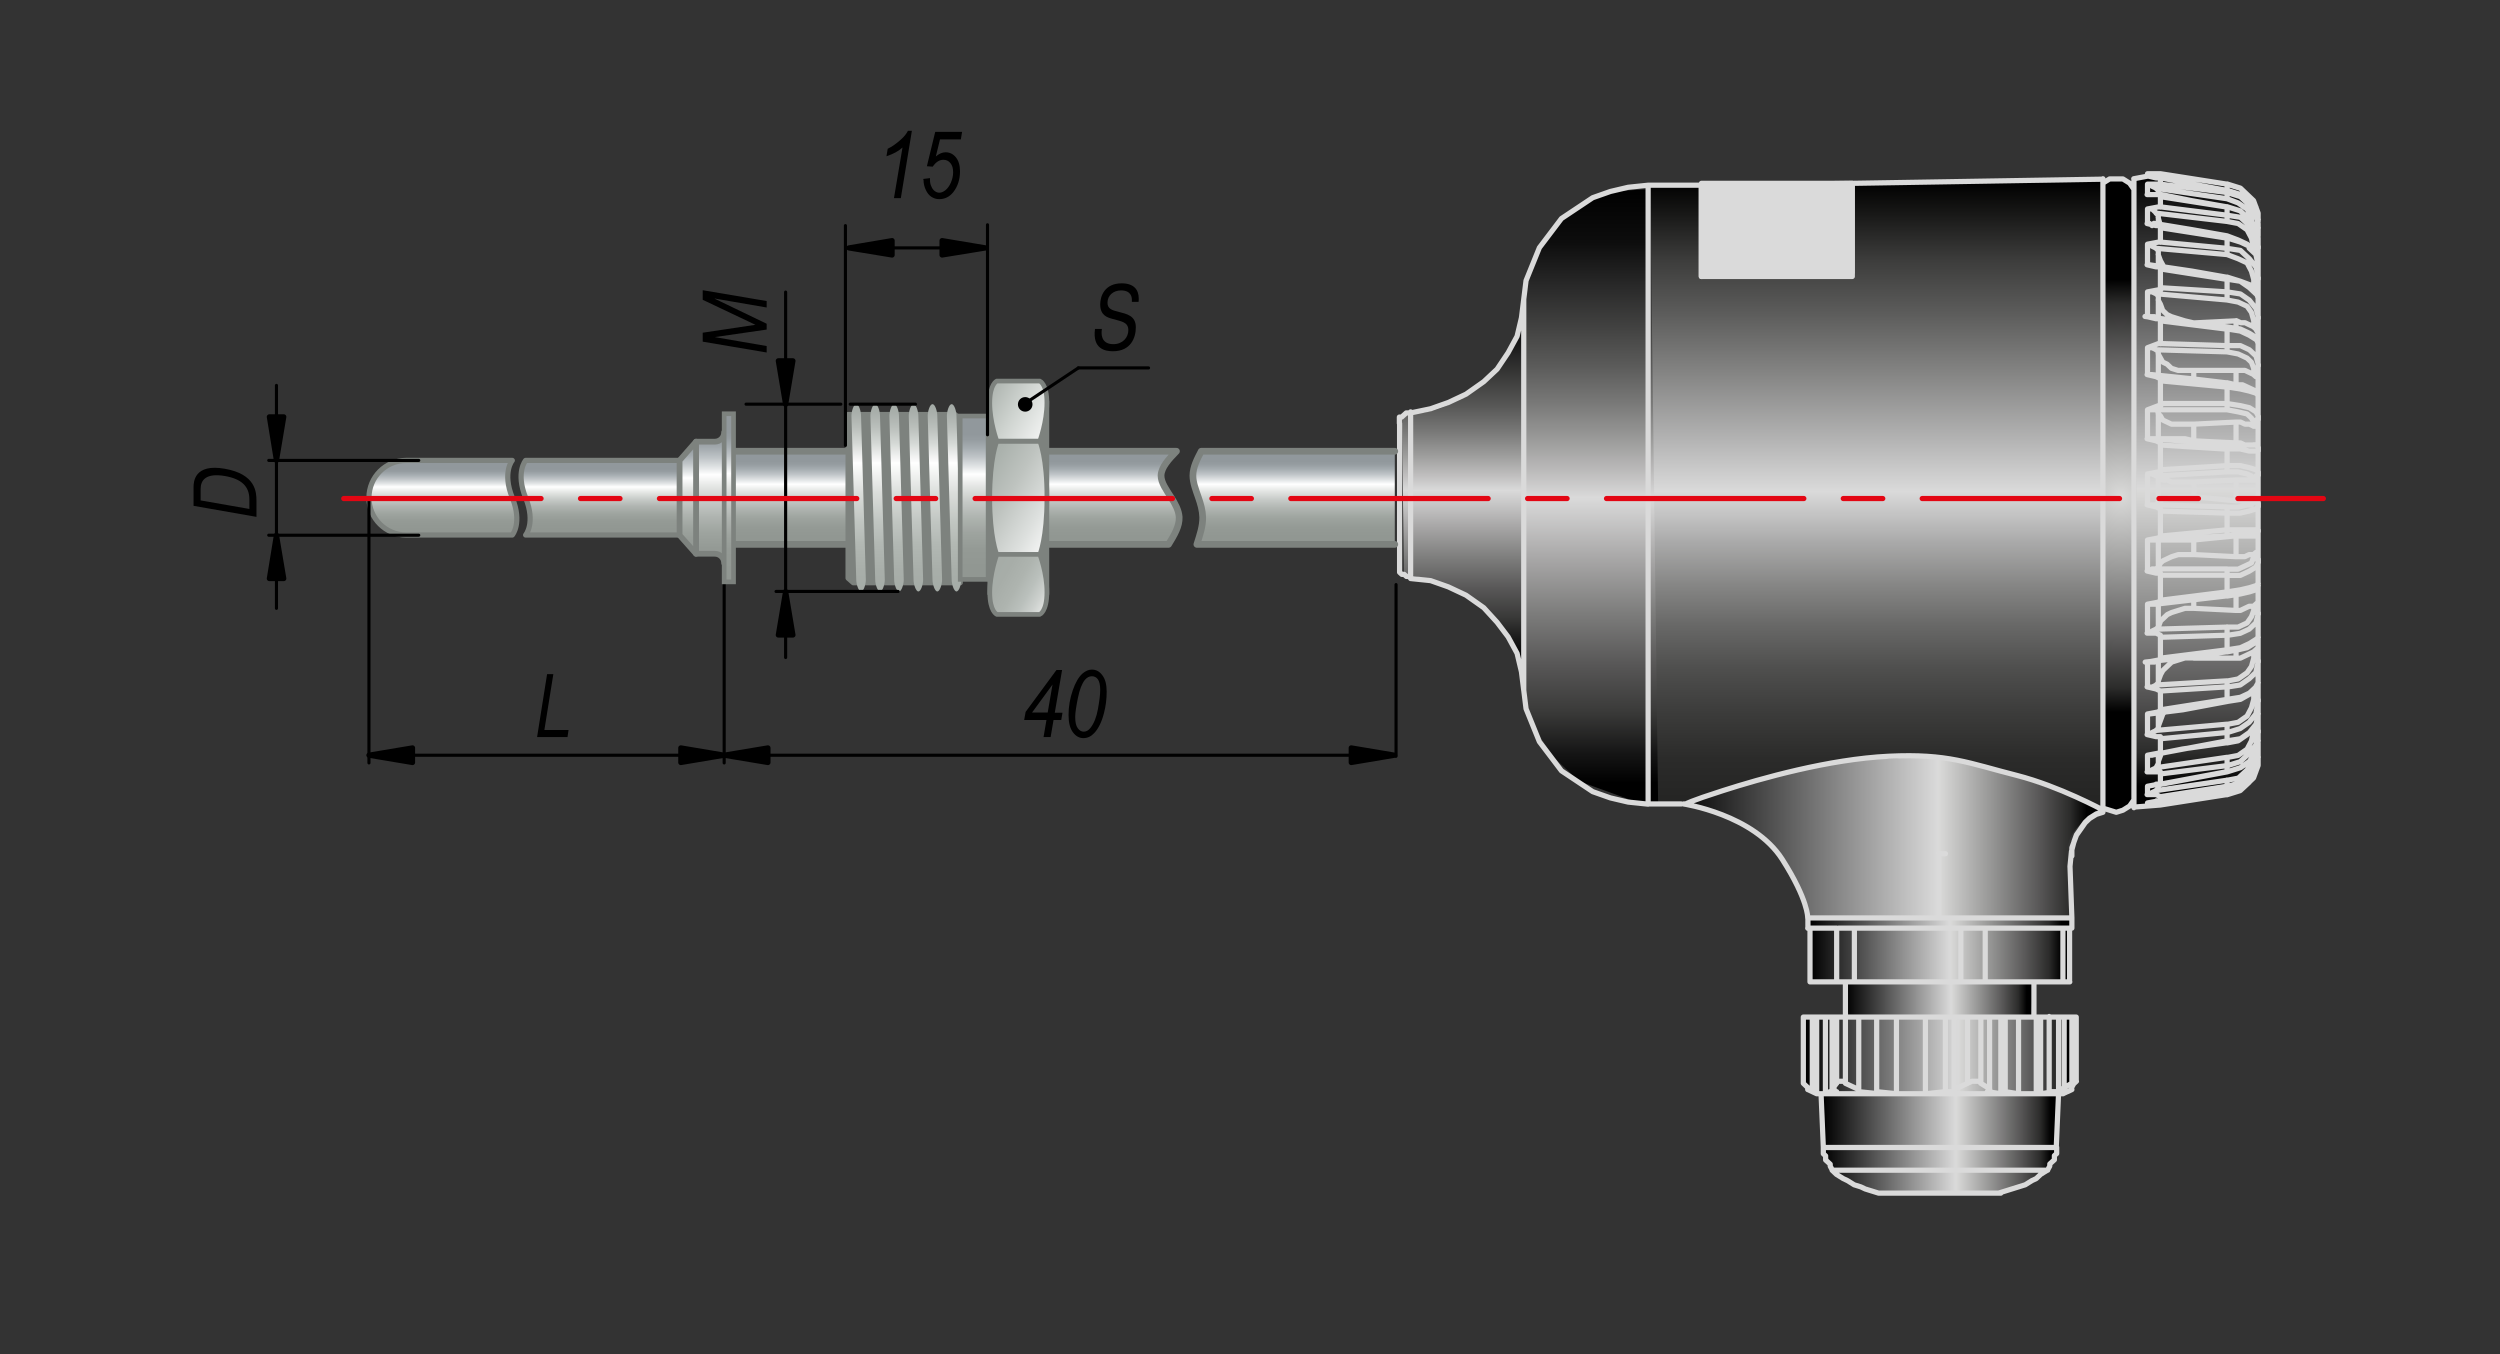 <?xml version="1.0" encoding="UTF-8"?> <svg xmlns="http://www.w3.org/2000/svg" xmlns:xlink="http://www.w3.org/1999/xlink" version="1.1" id="Слой_1" x="0px" y="0px" width="1200px" height="650px" viewBox="0 0 1200 650" xml:space="preserve"><rect x="0" y="0" width="1200" height="650" fill="#333333" stroke="none"/> <g> <g id="Layer_1"> <g> <path d="M429.1,95.1l4.1-24.3c-1.8,1.7-4.4,3.1-7.7,4.2l0.6-3.6c2.1-1,4.2-2.5,6.3-4.4c1.6-1.4,2.7-2.8,3.4-4.2h1.9l-5.3,32.3 H429.1z"></path> <path d="M443.1,85.9l3.3-0.4v1c0,1.1,0.2,2.1,0.7,3.1c0.4,1,1,1.7,1.7,2.2s1.4,0.7,2.1,0.7c0.9,0,1.9-0.4,2.9-1.2s1.9-2,2.6-3.6 s1.1-3.3,1.1-5c0-1.9-0.4-3.3-1.3-4.4s-2-1.6-3.4-1.6c-1.9,0-3.6,1.1-5.1,3.3l-2.8-0.2l4-16.5h12.9l-0.6,3.6h-10l-2,8.2 c1.5-1.3,3.1-2,4.7-2c1.9,0,3.6,0.8,4.9,2.4s2,3.8,2,6.7c0,4-1.1,7.3-3.2,10c-1.8,2.3-4.1,3.4-6.8,3.4c-1.4,0-2.6-0.4-3.7-1.1 s-2-1.8-2.7-3.3s-1.1-3-1.1-4.8L443.1,85.9z"></path> </g> <g> <g> <linearGradient id="SVGID_1_" gradientUnits="userSpaceOnUse" x1="3303.156" y1="-808.794" x2="3303.156" y2="-695.894" gradientTransform="matrix(4.489700e-11 1 1 -4.489700e-11 1684.044 -2754.323)"> <stop offset="0" style="stop-color:#000000"></stop> <stop offset="0.563" style="stop-color:#DADADA"></stop> <stop offset="0.568" style="stop-color:#D8D8D7"></stop> <stop offset="0.714" style="stop-color:#939392"></stop> <stop offset="0.834" style="stop-color:#5A5959"></stop> <stop offset="0.921" style="stop-color:#2C2C2B"></stop> <stop offset="0.966" style="stop-color:#000000"></stop> </linearGradient> <polygon fill="url(#SVGID_1_)" points="988.1,525 987,550.8 983.8,561.7 963.6,571.7 902.9,572.7 882.6,563.7 876.2,553.8 875.2,525 "></polygon> <linearGradient id="SVGID_00000060731814432718308450000015196363284907525014_" gradientUnits="userSpaceOnUse" x1="3260.906" y1="-817.294" x2="3260.906" y2="-687.394" gradientTransform="matrix(4.489700e-11 1 1 -4.489700e-11 1684.044 -2754.323)"> <stop offset="0" style="stop-color:#000000"></stop> <stop offset="0.563" style="stop-color:#DADADA"></stop> <stop offset="0.568" style="stop-color:#D8D8D7"></stop> <stop offset="0.714" style="stop-color:#939392"></stop> <stop offset="0.834" style="stop-color:#5A5959"></stop> <stop offset="0.921" style="stop-color:#2C2C2B"></stop> <stop offset="0.966" style="stop-color:#000000"></stop> </linearGradient> <polygon fill="url(#SVGID_00000060731814432718308450000015196363284907525014_)" points="996.6,488.2 995.6,521.1 985.8,525 875.2,525 866.8,520 866.8,488.2 "></polygon> <linearGradient id="SVGID_00000118373174013795937800000013911174532150859944_" gradientUnits="userSpaceOnUse" x1="3234.206" y1="-798.194" x2="3234.206" y2="-708.194" gradientTransform="matrix(4.489700e-11 1 1 -4.489700e-11 1684.044 -2754.323)"> <stop offset="0" style="stop-color:#000000"></stop> <stop offset="0.563" style="stop-color:#DADADA"></stop> <stop offset="0.568" style="stop-color:#D8D8D7"></stop> <stop offset="0.714" style="stop-color:#939392"></stop> <stop offset="0.834" style="stop-color:#5A5959"></stop> <stop offset="0.921" style="stop-color:#2C2C2B"></stop> <stop offset="0.966" style="stop-color:#000000"></stop> </linearGradient> <polygon fill="url(#SVGID_00000118373174013795937800000013911174532150859944_)" points="975.8,475.4 974.8,488.2 887.3,488.5 885.8,471.3 975.8,471.3 "></polygon> <linearGradient id="SVGID_00000090273626921448305020000011168549301246041246_" gradientUnits="userSpaceOnUse" x1="3210.256" y1="-815.194" x2="3210.256" y2="-690.394" gradientTransform="matrix(4.489700e-11 1 1 -4.489700e-11 1684.044 -2754.323)"> <stop offset="0" style="stop-color:#000000"></stop> <stop offset="0.538" style="stop-color:#DADADA"></stop> <stop offset="0.543" style="stop-color:#D8D8D7"></stop> <stop offset="0.699" style="stop-color:#939392"></stop> <stop offset="0.826" style="stop-color:#5A5959"></stop> <stop offset="0.918" style="stop-color:#2C2C2B"></stop> <stop offset="0.966" style="stop-color:#000000"></stop> </linearGradient> <polygon fill="url(#SVGID_00000090273626921448305020000011168549301246041246_)" points="993.4,471.3 869.9,471.3 868.8,440.6 993.6,440.6 "></polygon> <linearGradient id="SVGID_00000160905971076148820000000014886287857044983998_" gradientUnits="userSpaceOnUse" x1="3156.156" y1="-880.394" x2="3156.156" y2="-675.494" gradientTransform="matrix(4.489700e-11 1 1 -4.489700e-11 1684.044 -2754.323)"> <stop offset="0" style="stop-color:#000000"></stop> <stop offset="0.618" style="stop-color:#DADADA"></stop> <stop offset="0.623" style="stop-color:#D8D8D7"></stop> <stop offset="0.749" style="stop-color:#939392"></stop> <stop offset="0.852" style="stop-color:#5A5959"></stop> <stop offset="0.927" style="stop-color:#2C2C2B"></stop> <stop offset="0.966" style="stop-color:#000000"></stop> </linearGradient> <path fill="url(#SVGID_00000160905971076148820000000014886287857044983998_)" d="M1008.5,387.9c0,0-15.5,8.8-16,18.9 s1.1,33.8,1.1,33.8H867.9c0,0-3.2-10-8.7-22.2c-3.9-8.7-20.3-22.9-24-24.2c-19.4-6.6-31.6-9-31.6-9l67.1-19.8l60.1-2.3 l62.8,16.9L1008.5,387.9z"></path> <linearGradient id="SVGID_00000026124724026387163780000016201881878255204486_" gradientUnits="userSpaceOnUse" x1="2837.706" y1="-629.394" x2="3142.006" y2="-629.394" gradientTransform="matrix(4.489700e-11 1 1 -4.489700e-11 1684.044 -2754.323)"> <stop offset="0" style="stop-color:#000000"></stop> <stop offset="0.497" style="stop-color:#DADADA"></stop> <stop offset="0.503" style="stop-color:#D8D8D7"></stop> <stop offset="0.673" style="stop-color:#939392"></stop> <stop offset="0.812" style="stop-color:#5A5959"></stop> <stop offset="0.913" style="stop-color:#2C2C2B"></stop> <stop offset="0.966" style="stop-color:#000000"></stop> </linearGradient> <polygon fill="url(#SVGID_00000026124724026387163780000016201881878255204486_)" points="1025.3,86.8 1025.3,387.7 1076.5,379.4 1083.9,370.5 1083.9,99.3 1076.5,90.4 1032.8,83.4 "></polygon> <radialGradient id="SVGID_00000157280095634167699440000018341646778504848768_" cx="2992.256" cy="-485.053" r="107.557" gradientTransform="matrix(4.813600e-11 1 1.072 -4.489700e-11 1537.925 -2754.323)" gradientUnits="userSpaceOnUse"> <stop offset="0" style="stop-color:#DADADA"></stop> <stop offset="1.245114e-02" style="stop-color:#D8D8D7"></stop> <stop offset="0.363" style="stop-color:#939392"></stop> <stop offset="0.649" style="stop-color:#5A5959"></stop> <stop offset="0.857" style="stop-color:#2C2C2B"></stop> <stop offset="0.966" style="stop-color:#000000"></stop> </radialGradient> <polygon fill="url(#SVGID_00000157280095634167699440000018341646778504848768_)" points="1010.4,87.3 1020,86 1025.3,90.9 1025.3,383.9 1016.8,389.9 1010.4,387.9 "></polygon> <linearGradient id="SVGID_00000011032943971219186840000002651221363515818883_" gradientUnits="userSpaceOnUse" x1="2841.606" y1="-782.744" x2="3143.506" y2="-782.744" gradientTransform="matrix(4.489700e-11 1 1 -4.489700e-11 1684.044 -2754.323)"> <stop offset="0" style="stop-color:#000000"></stop> <stop offset="5.114057e-02" style="stop-color:#181817"></stop> <stop offset="0.123" style="stop-color:#3C3C3B"></stop> <stop offset="0.209" style="stop-color:#5C5C5B"></stop> <stop offset="0.303" style="stop-color:#848483"></stop> <stop offset="0.405" style="stop-color:#B1B1B1"></stop> <stop offset="0.492" style="stop-color:#DADADA"></stop> <stop offset="0.511" style="stop-color:#CECECE"></stop> <stop offset="0.574" style="stop-color:#A9A9A9"></stop> <stop offset="0.639" style="stop-color:#878786"></stop> <stop offset="0.705" style="stop-color:#686867"></stop> <stop offset="0.773" style="stop-color:#4F4F4E"></stop> <stop offset="0.843" style="stop-color:#3C3C3B"></stop> <stop offset="0.917" style="stop-color:#2B2B2A"></stop> <stop offset="1" style="stop-color:#232322"></stop> </linearGradient> <path fill="url(#SVGID_00000011032943971219186840000002651221363515818883_)" d="M792.1,89.5L792.1,89.5l218.3-2.2v301.9 l-42.4-17c0,0-12.3-5.5-40-8.9s-56,4.1-56,4.1l-59.3,16l-2.7,2.5l-17.9-0.2L792.1,89.5L792.1,89.5z"></path> <linearGradient id="SVGID_00000009577496049833735580000011329318654005631142_" gradientUnits="userSpaceOnUse" x1="2845.006" y1="-920.344" x2="3140.206" y2="-920.344" gradientTransform="matrix(4.489700e-11 1 1 -4.489700e-11 1684.044 -2754.323)"> <stop offset="0" style="stop-color:#000000"></stop> <stop offset="8.673413e-02" style="stop-color:#0D0D0D"></stop> <stop offset="0.158" style="stop-color:#292929"></stop> <stop offset="0.225" style="stop-color:#424241"></stop> <stop offset="0.288" style="stop-color:#5B5B5A"></stop> <stop offset="0.349" style="stop-color:#797978"></stop> <stop offset="0.408" style="stop-color:#9B9B9A"></stop> <stop offset="0.465" style="stop-color:#C0BFBF"></stop> <stop offset="0.502" style="stop-color:#DADADA"></stop> <stop offset="0.506" style="stop-color:#D8D8D8"></stop> <stop offset="0.599" style="stop-color:#A9A8A8"></stop> <stop offset="0.689" style="stop-color:#7D7D7C"></stop> <stop offset="0.773" style="stop-color:#585757"></stop> <stop offset="0.85" style="stop-color:#3A3A39"></stop> <stop offset="0.916" style="stop-color:#161616"></stop> <stop offset="0.966" style="stop-color:#000000"></stop> </linearGradient> <polygon fill="url(#SVGID_00000009577496049833735580000011329318654005631142_)" points="786.6,385.4 758,375 745.3,363.1 738.3,352 733.6,340.2 731.4,322.4 732.5,149.5 733.6,134.6 739.9,118.7 750.6,104.8 765.5,94.9 774,91.9 792.1,90.7 795.9,385.9 "></polygon> <linearGradient id="SVGID_00000041977334748669318610000001641774049183899821_" gradientUnits="userSpaceOnUse" x1="2898.106" y1="-981.825" x2="3076.706" y2="-981.825" gradientTransform="matrix(4.489700e-11 1 1 -4.489700e-11 1684.044 -2754.323)"> <stop offset="0" style="stop-color:#000000"></stop> <stop offset="8.846880e-02" style="stop-color:#0D0D0D"></stop> <stop offset="0.162" style="stop-color:#292929"></stop> <stop offset="0.229" style="stop-color:#424241"></stop> <stop offset="0.294" style="stop-color:#5B5B5A"></stop> <stop offset="0.356" style="stop-color:#797978"></stop> <stop offset="0.416" style="stop-color:#9B9B9A"></stop> <stop offset="0.474" style="stop-color:#C0BFBF"></stop> <stop offset="0.513" style="stop-color:#DADADA"></stop> <stop offset="0.516" style="stop-color:#D8D8D8"></stop> <stop offset="0.607" style="stop-color:#A9A8A8"></stop> <stop offset="0.695" style="stop-color:#7D7D7C"></stop> <stop offset="0.777" style="stop-color:#585757"></stop> <stop offset="0.852" style="stop-color:#3A3A39"></stop> <stop offset="0.917" style="stop-color:#161616"></stop> <stop offset="0.966" style="stop-color:#000000"></stop> </linearGradient> <path fill="url(#SVGID_00000041977334748669318610000001641774049183899821_)" d="M672.9,200.2l5.3-2c0,0,9.3,1.9,26.6-8.9 c28.8-18,26.6-45.5,26.6-45.5v178.6c0,0-9.6-29.6-29.3-38c-19.6-8.4-28.2-8.7-28.2-8.7L672.9,200.2z"></path> </g> <path fill="none" stroke="#DADADA" stroke-width="2.5" stroke-linecap="round" stroke-linejoin="round" stroke-miterlimit="10" d=" M677.1,277.7v-1v-2v-3v-4v-5v-5v-7v-6v-7v-7v-7v-6v-6v-5v-4v-3v-2 M731.4,143.6v1v2v3v4v5v6v7.9v7.9v8.9v8.9v9.9V219v10.9v9.9 v10.9v10.9v9.9v9.9v8.9v8.9v7v7v6v5v3v3v1 M791.1,88.9v1v2v3v4v5v7v7.9v7.9v9.9v9.9v10.9v11.9v11.9v12.9V207v13.9v12.9v13.9v12.9 v14.1v12.9v11.9v11.9v11.9v10.9v9.9v8.9v7.9v7v6v5v3v3v1 M960.4,572.7L960.4,572.7h-4.3h-7.5h-10.7 M938,572.7h-10.6h-11.7h-8.5 H903h-1.1 M879.4,561.7L879.4,561.7h1.1h3.2h3.2h4.3h6.4h6.4h7.5h7.5h8.5h8.5h8.5 M944.4,561.7h7.5h7.5h6.4h5.3h4.3h4.3h2.1h1.1 M875.2,550.8L875.2,550.8h2.1h3.2h4.3h5.3h6.4h7.5h7.5h8.5h8.5h8.5h8.5 M945.5,550.8h7.5h7.5h7.5h5.3h5.3h4.3h2.1h2.1 M869.9,440.6h-2.1 M1009.4,387.9v1v1 M1009.4,389.9l-3.2,1l-3.2,2l-2.1,2l-2.1,3l-2.1,3l-1.1,3l-1.1,3v4 M1009.4,385.9 L1009.4,385.9v1v1 M671.8,203.2v1v2v3v4v6v6v6v7v6v6v6v6v4v4v1v1 M869.9,440.6h3.2h4.3h5.3h6.4h7.5h8.5h8.5h8.5h8.5 M994.5,440.6 h-1.1h-2.1h-3.2h-5.3h-6.5h-6.4h-8.5h-8.5h-9.6h-9.6 M994.5,440.6l-0.9-24.7 M930.6,440.6v-30.8 M933.8,440.6h-3.2 M933.8,409.8 h-3.2 M808.1,385.9h1.1c0,0,1.5-1.2,17.8-6.4c18.4-5.9,50.9-15.1,79.5-16.5c28.7-1.4,38.7,3.4,61.6,9.2 c20.3,5.2,41.3,16.6,41.3,16.6 M1009.4,385.9v-4v-5v-6v-7V356v-8.9v-9.9v-10.9v-10.9v-11.9v-12.9v-12.9v-12.9v-13.9V238v-13.9 v-13.9v-12.9v-12.9v-12.9v-11.9v-10.9v-10.9v-10.1v-9v-7.9v-7v-6v-5v-4v-2v-1 M889,88L889,88v1v2v4v5v6v7v8.9v8.9 M889,130.7 l-72.4,2 M816.6,132.7v-10v-7.9v-7v-6v-5v-4v-3v-1 M868.8,471.3L868.8,471.3 M993.4,445.5L993.4,445.5h-1.1h-1h-1.1 M990.2,471.3 h1.1h1.1h1.1 M868.8,471.3h12.8 M868.8,445.5v25.8 M882.6,445.5L882.6,445.5h1.1h1.1h1.1h2.1h1.1h1.1 M881.6,471.3h1.1h1.1h1.1 h1.1h2.1h1.1h1.1 M881.6,445.5v25.8 M890.1,471.3h51.1 M890.1,445.5v25.8 M942.3,445.5L942.3,445.5h2.1h1.1h2.1h1.1h1.1h2.1 M941.2,471.3h1.1h2.1h1.1h2.1h1.1h1.1h2.1h1.1 M941.2,445.5v25.8 M952.9,471.3h37.3 M990.2,471.3v-25.8 M952.9,445.5v25.8 M865.6,488.2L865.6,488.2 M867.8,488.2h-2.1 M865.6,488.2V520 M869.9,488.2h-2.1 M869.9,488.2L869.9,488.2 M869.9,524v-35.8 M872,488.2H870 M874.1,488.2H872 M872,488.2v36.7 M996.6,488.2L996.6,488.2h-1.1h-1.1 M869.9,524L869.9,524 M867.8,523l2.1,1 M865.6,520l2.1,2v1 M865.6,519L865.6,519v1 M874.1,525H872 M869.9,524l2.1,1 M869.9,524l2.1,1 M876.2,488.2h-2.1 M875.2,525 h-1.1 M994.5,488.2h-5.3 M994.5,520v-31.8 M988.1,488.2h1.1 M990.8,488.7v34.8 M985.9,488.2h2.1 M988.1,488.2V524 M878.4,488.2 h-2.1 M876.2,488.2v36.7 M879.4,488.2h-1.1 M985.9,488.2h-6.4 M983.6,523.7v-35.8 M977.4,488.2h2.1 M979.5,488.2v36.7 M880.5,524 v-1 M977.4,488.2h-8.5 M977.4,488.2v36.7 M881.6,488.2h-2.1 M879.4,488.2V523 M990.2,525l2.1-1 M994.5,523l-2.1,1 M995.5,520 l-1.1,2v1 M994.5,520l1.1-1h1.1l-1.1,1 M989.1,523l5.3-3 M989.1,523l-1.1,1 M988.1,524h-3.2 M985.9,524h-1.1 M985.9,524l-6.4,1 M979.5,525h-2.1 M977.4,525H971 M992.3,524l-2.1,1 M885.8,488.2h-1.1h-1.1h-1.1h-1.1 M881.6,520v-31.8 M892.2,488.2L892.2,488.2 M892.2,488.2h-6.4 M892.2,488.2V523 M885.8,488.2V520 M968.9,488.2h-6.4 M968.9,488.2v36.7 M960.4,488.2h2.1 M962.5,488.2V524 M892.2,488.2h8.5 M892.2,524v-35.8 M910.3,488.2L910.3,488.2 M910.3,488.2h-9.6 M900.8,488.2V524 M910.3,488.2v36.7 M955,488.2 h5.3 M960.4,525v-36.7 M924.2,488.2h-13.9 M910.3,525v-36.7 M933.8,488.2L933.8,488.2 M933.8,488.2h4.3 M933.8,524v-35.8 M955,488.2h-4.3 M955,488.2V523 M933.8,488.2h-9.6 M924.2,488.2v36.7 M933.8,524v-35.8 M950.8,488.2h-1.1h-1.1h-1.1h-1.1h-1.1 h-1.1 M950.8,488.2V520 M944.4,488.2H938 M938,488.2V523 M944.4,520v-31.8 M874.1,525L874.1,525h1.1 M971,525h5.3h4.3h3.2h2.1 h2.1 M901.8,525l-9.6-1 M892.2,523v1 M885.8,520l4.3,2l2.1,1 M881.6,520v-1h1.1h1.1h1.1l1.1,1 M879.4,523l2.1-3 M879.4,523l2.1,1 M881.6,524h-1.1 M878.4,524h2.1 M876.2,525l2.1-1 M876.2,525h1.1 M877.3,525h-2.1 M875.2,525h3.2h3.2h3.2h5.3h5.3h6.4h6.4h7.5 M915.6,525h-5.3 M910.3,525L910.3,525 M900.8,524l9.6,1 M900.8,524l1.1,1 M950.8,520l3.2,2l1.1,1 M944.4,520l2.1-1h1.1h1.1h1.1 l1.1,1 M938,523l6.4-3 M938,523v1 M938,524h-4.3 M933.8,524L933.8,524 M933.8,524l-9.6,1 M924.2,525h1.1 M925.2,525h-9.6 M915.6,525h7.5h7.5h7.5h7.5h7.5h6.4h6.4h5.3 M971,525h-3.2 M967.8,525h1.1 M962.5,524l6.4,1 M962.5,524l-2.1,1 M960.4,525 l-6.4-1 M955,523l-1.1,1 M994.5,445.5h-1.1 M881.6,445.5h-3.2h-4.3h-3.2h-2.1h-1.1 M942.3,445.5h-1.1h-9.6h-8.5h-8.5h-8.5h-8.5 h-7.5 M990.2,445.5h-1.1h-4.3h-5.3h-6.4h-7.5h-7.5h-6.4 M930.6,440.6h-7.5h-8.5h-8.5h-8.5h-7.5h-6.4h-5.3h-4.3h-3.2h-2.1h-1.1 M993.6,415.8l0.7-7.1l1.3-5l1.1-3l2.1-3l2.1-3l2.1-2l3.2-2l3.2-1 M808.1,385.9c0,0,33.6,5,47.4,26.6c12.5,19.6,12.2,28,12.2,28 M671.8,271.7v1v1v1l1.1,1h1.1l1.1,1h1.1l1.1,1 M677.1,198.2H676H675l-1.1,1l-1.1,1h-1.1v1v1v1 M731.4,143.6l-1.1,8.9l-2.1,8.9 l-4.3,7.9l-5.3,7.9l-6.4,6l-8.5,6l-8.5,4l-8.5,3l-9.6,2 M677.1,277.7l9.6,1l8.5,3l8.5,4l8.5,6l6.4,7l5.3,7l4.3,7.9l2.1,8.9 l1.1,8.9 M889,88l-72.4,1 M731.4,331.3l1.1,8.9l3.2,7.9l3.2,7.9l5.3,7l5.3,7l7.5,5l7.5,5l8.5,3l8.5,2l9.6,1 M791.1,88.9l-9.6,1 l-8.5,2l-8.5,3l-7.5,5l-7.5,5l-5.3,7l-5.3,7l-3.2,7.9l-3.2,7.9l-1.1,8.9 M791.1,385.9H807 M1009.4,86l-120.3,2 M816.6,88.9H791 M1069,381.4L1069,381.4 M1069,88.4L1069,88.4 M1083.9,365.5L1083.9,365.5v-1 M1083.9,105.3L1083.9,105.3 M1082.8,109.3h1.1 M1082.8,360.6h1.1 M1069,95.4l5.3,2l4.3,3l2.1,4v2 M1080.8,364.5v1l-2.1,4l-4.3,4l-5.3,1 M1081.8,119.2v1 M1081.8,349.6v1 M1036,108.3v-4 M1036,365.5v-4 M1069,114.2L1069,114.2v-1 M1069,356.6L1069,356.6v-1 M1079.7,118.2l-4.3-2l-6.4-2 M1069,355.6 l6.4-1l4.3-3 M1036,128.1v-6 M1036,348.6v-7 M1073.3,312.9v3 M1073.3,154v4 M1069,134.1L1069,134.1v-1 M1069,336.7L1069,336.7v-1 M1069,335.7l6.4-1l4.3-2l3.2-3l1.1-2 M1083.9,142l-1.1-1l-3.2-3l-4.3-3l-6.4-1 M1073.3,285.1v7.9 M1073.3,177.8v7 M1053,315.9 L1053,315.9 M1053,155L1053,155 M1036,153v-8.9 M1036,326.8v-8.9 M1069,157.9L1069,157.9v-1 M1069,312.9L1069,312.9v-1 M1083.9,163.9l-1.1-1l-3.2-2l-4.3-2l-6.4-1 M1069,311.9l6.4-1l4.3-2l3.2-2l1.1-1 M1053,288v4 M1053,177.8v4 M1083.9,189.7 l-1.1-1l-3.2-1l-4.3-1l-6.4-1 M1069,185.7L1069,185.7v-1v-1 M1069,286.1L1069,286.1v-1v-1 M1069,88.4l6.4,2l4.3,4l3.2,5l1.1,6 M1083.9,364.5l-1.1,6l-3.2,5l-4.3,4l-6.4,2 M1037,386.4l31.9-5 M1069,381.4L1069,381.4v-1v-1 M1069,91.4v-1v-1v-1 M1069,88.4 l-31.9-5 M1083.9,363.5v1 M1083.9,105.3v1 M1030.8,83.4h1.1l1.1,1l2.1,1 M1030.8,386.4h1.1h1.1l2.1-2 M1069,379.4L1069,379.4 M1069,91.4v-1V91.4 M1083.9,356.6v4 M1083.9,109.3v4 M1083.9,360.6v3 M1069,379.4l6.4-2l4.3-4l3.2-5l1.1-5 M1083.9,107.3v2 M1083.9,107.3l-1.1-6l-3.2-5l-4.3-3l-6.4-2 M1069,92.4l6.4,2l4.3,4l3.2,5l1.1,6 M1083.9,360.6l-1.1,6l-3.2,5l-4.3,4l-6.4,2 M1069,379.4L1069,379.4v-1v-1 M1069,379.4l-31.9,5 M1069,92.4L1069,92.4v-1 M1037,85.4l31.9,6 M1069,374.5l-34.1,5 M1037,382.4 l31.9-5 M1069,377.4L1069,377.4v-1v-1v-1 M1034.9,90.4l34.1,5 M1069,95.4L1069,95.4v-1v-1v-1 M1069,92.4l-31.9-4 M1036,93.4v-2 l-1.1-1 M1030.8,88.4h1.1l1.1,1l2.1,1 M1034.9,379.4l1.1-1v-2 M1030.8,381.4h1.1l1.1-1l2.1-1 M1069,99.3L1069,99.3 M1069,370.5 L1069,370.5 M1083.9,342.7v8.9 M1083.9,118.2v8.9 M1083.9,351.6v4 M1069,370.5l6.4-2l4.3-3l3.2-5l1.1-5 M1083.9,114.2v4 M1083.9,114.2l-1.1-5l-3.2-4l-4.3-4l-6.4-2 M1081.8,119.2L1081.8,119.2h1.1h1.1v-1 M1069,103.3l6.4,1l4.3,4l3.2,5l1.1,5 M1083.9,351.6l-1.1,6l-3.2,4l-4.3,4l-6.4,2 M1081.8,350.6L1081.8,350.6h1.1h1.1v1 M1069,370.5L1069,370.5v-1v-1v-1 M1069,370.5 l-31.9,6 M1069,103.3v-1v-1v-1v-1 M1037,94.4l31.9,5 M1069,106.3l5.3,1l4.3,3l2.1,4l1.1,5 M1081.8,350.6l-1.1,5l-2.1,4l-4.3,3 l-5.3,1 M1069,363.5l-34.1,5 M1037,371.5l31.9-4 M1069,367.5v-1v-1v-1v-1 M1034.9,102.3l34.1,4 M1069,106.3v-1v-1v-1 M1069,103.3 l-31.9-4 M1036,365.5l1.1-3v-1 M1037,108.3L1037,108.3l-1.1-4 M1036,104.3v-1l-1.1-1 M1030.8,100.3h1.1h1.1l2.1,2 M1034.9,368.5 l1.1-2v-1 M1030.8,370.5h1.1l1.1-1l2.1-1 M1083.9,327.8v8.9 M1083.9,133.1v9.9 M1030.8,107.3h1.1l1.1,1 M1030.8,362.5h1.1h1.1 M1083.9,127.1v6 M1083.9,127.1l-1.1-5l-3.2-3v-1 M1083.9,336.7v6 M1079.7,351.6L1079.7,351.6l3.2-4l1.1-5 M1083.9,326.8v1 M1083.9,327.8L1083.9,327.8v1l-1.1,2l-1.1,1 M1083.9,143v1 M1083.9,143L1083.9,143v-1l-1.1-2l-1.1-2 M1081.8,134.1L1081.8,134.1 h1.1h1.1v-1 M1069,119.2l6.4,1l4.3,4l3.2,4l1.1,5 M1083.9,336.7l-1.1,6l-3.2,4l-4.3,3l-6.4,2 M1081.8,335.7L1081.8,335.7h1.1h1.1 v1 M1069,355.6L1069,355.6v-1v-1v-1v-1 M1069,355.6l-31.9,6 M1069,119.2v-1v-1v-1v-1v-1 M1037,109.3l31.9,5 M1081.8,134.1v4 M1069,122.2l5.3,2l4.3,2l2.1,4l1.1,4 M1081.8,335.7l-1.1,4l-2.1,4l-4.3,3l-5.3,1 M1081.8,331.7v4 M1069,347.6l-34.1,3 M1037,354.6l31.9-3 M1069,351.6v-1v-1v-1v-1 M1034.9,119.2l34.1,3 M1069,122.2L1069,122.2v-1v-1v-1 M1069,119.2l-31.9-3 M1083.9,309.9v7.9 M1083.9,152v8.9 M1036,348.6l1.1-3l1.1-3l1.1-1 M1039.2,129.1l-1.1-2l-1.1-2l-1.1-3 M1036,122.2v-2l-1.1-1 M1030.8,117.2h1.1l1.1,1l2.1,1 M1034.9,350.6l1.1-1v-1 M1030.8,352.6h1.1l1.1-1l2.1-1 M1083.9,304.9v5 M1083.9,309.9 L1083.9,309.9v1l-1.1,1l-1.1,1 M1083.9,160.9v4 M1083.9,160.9L1083.9,160.9v-1l-1.1-2l-1.1-1 M1030.8,127.1h1.1 M1030.8,342.7 h1.1 M1083.9,317.8v7.9 M1083.9,327.8v-2 M1083.9,144v7.9 M1083.9,144v-2 M1081.8,154L1081.8,154h1.1l1.1-1v-1 M1069,140.1l6.4,1 l4.3,3l3.2,4l1.1,4 M1083.9,317.8l-1.1,5l-3.2,3l-4.3,3l-6.4,1 M1081.8,315.9L1081.8,315.9l1.1,1h1.1v1 M1069,335.7L1069,335.7 v-1v-1v-1v-1v-1v-1 M1069,335.7l-31.9,5 M1069,140.1v-1v-1v-1v-1v-1v-1 M1037,129.1l31.9,5 M1083.9,289v6 M1083.9,174.8v7 M1053,155l20.2-1 M1081.8,156.9l-2.1-1l-2.1-1h-2.1l-2.1-1 M1081.8,154v3 M1069,144l5.3,1l4.3,2l2.1,3l1.1,4 M1081.8,315.9 l-1.1,4l-2.1,3l-4.3,3l-5.3,1 M1081.8,312.9v3 M1073.3,315.9h2.1l2.1-1l2.1-1l2.1-1 M1073.3,315.9h-20.2 M1069,326.8l-34.1,2 M1037,331.7l31.9-2 M1069,329.8L1069,329.8v-1v-1v-1 M1034.9,141l34.1,3 M1069,144v-1v-1v-1v-1 M1069,140.1l-31.9-2 M1083.9,280.1v8.9 M1083.9,289L1083.9,289l-1.1,1l-1.1,1 M1083.9,181.8v7.9 M1083.9,181.8L1083.9,181.8v-1h-1.1l-1.1-1 M1036,326.8l1.1-3l1.1-2l2.1-2l2.1-2l3.2-1l3.2-1h4.3 M1053,155l-4.3-1l-3.2-1l-3.2-1l-2.1-1l-2.1-2l-1.1-3l-1.1-2 M1083.9,265.2v5 M1083.9,199.6v5 M1036,144v-2l-1.1-1 M1030.8,140.1h1.1h1.1l2.1,1 M1034.9,328.8l1.1-1v-1 M1030.8,329.8h1.1 h1.1l2.1-1 M1083.9,254.3v10.9 M1083.9,265.2L1083.9,265.2h-1.1l-1.1,1 M1083.9,204.6v10.9 M1083.9,204.6L1083.9,204.6h-1.1h-1.1 M1083.9,215.5L1083.9,215.5v-1l-1.1-1h-1.1 M1083.9,254.3L1083.9,254.3v2l-1.1,1h-1.1 M1030.8,152h1.1h1.1h1.1 M1030.8,317.8 h1.1h1.1h1.1 M1083.9,165.9v8.9 M1083.9,165.9v-2 M1083.9,295v9.9 M1083.9,305.9v-1 M1073.3,257.3v9.9 M1073.3,202.6v9.9 M1081.8,176.8L1081.8,176.8h1.1l1.1-1v-1 M1069,165.9h6.4l4.3,2l3.2,3l1.1,4 M1083.9,295l-1.1,4l-3.2,3l-4.3,2l-6.4,1 M1081.8,293L1081.8,293h1.1v1h1.1v1 M1083.9,240.4v3 M1083.9,226.5v3 M1083.9,240.4L1083.9,240.4l-1.1-1h-1.1 M1083.9,229.4 v10.9 M1083.9,229.4L1083.9,229.4v1h-1.1h-1.1 M1073.3,230.4v9.9 M1053,177.8h20.2 M1081.8,179.8l-2.1-1l-2.1-1h-2.1h-2.1 M1081.8,176.8v3 M1069,168.9l5.3,1l4.3,2l2.1,2l1.1,3 M1081.8,293l-1.1,3l-2.1,3l-4.3,2h-5.3 M1081.8,291v2 M1073.3,293h2.1 l2.1-1l2.1-1h2.1 M1073.3,293l-20.2-1 M1069,311.9v-1v-1v-1v-1v-1v-1v-1 M1069,311.9l-31.9,4 M1069,165.9v-1v-1v-1v-1v-1v-1v-1 v-1 M1037,154l31.9,4 M1069,301l-34.1,1 M1037,305.9l31.9-1 M1069,304.9v-1v-1v-1v-1 M1034.9,167.9l34.1,1 M1069,168.9 L1069,168.9v-1v-1v-1 M1069,165.9l-31.9-1 M1036,301l1.1-3l1.1-1l2.1-2l2.1-1l3.2-1l3.2-1h4.3 M1053,177.8h-4.3h-3.2l-3.2-1 l-2.1-2l-2.1-1l-1.1-2l-1.1-2 M1083.9,189.7v9.9 M1083.9,189.7L1083.9,189.7 M1083.9,270.2v9.9 M1069,284.1l6.4-1l4.3-1l3.2-1 l1.1-1 M1081.8,202.6L1081.8,202.6h1.1v-1h1.1v-1v-1 M1069,193.7l6.4,1l4.3,1l3.2,2l1.1,2 M1083.9,270.2l-1.1,2l-3.2,2l-4.3,2 h-6.4 M1081.8,267.2v1h1.1h1.1v1v1 M1036,180.8v-10.9 M1036,169.8v-1l-1.1-1 M1030.8,166.9h1.1h1.1l2.1,1 M1034.9,302l1.1-1 M1036,301v-11.9 M1030.8,303.9h1.1l1.1-1l2.1-1 M1069,183.8l-34.1-3 M1030.8,179.8h1.1h1.1l2.1,1 M1030.8,290h1.1h1.1h2.1 M1034.9,290l34.1-4 M1069,286.1L1069,286.1 M1053,259.2v7 M1053,203.6v7.9 M1053,203.6h-4.3h-3.2h-3.2l-2.1-1l-2.1-1l-1.1-2 l-1.1-1 M1053,203.6l20.2-1 M1081.8,204.6l-2.1-1h-2.1l-2.1-1h-2.1 M1081.8,202.6v2 M1069,196.7l5.3,1l4.3,1l2.1,2l1.1,2 M1081.8,267.2l-1.1,3l-2.1,1l-4.3,2h-5.3 M1081.8,266.2v1 M1073.3,267.2h2.1h2.1l2.1-1h2.1 M1073.3,267.2l-20.2-1 M1036,272.2 l1.1-2l1.1-1l2.1-1l2.1-1l3.2-1h3.2h4.3 M1081.8,256.3L1081.8,256.3h1.1l1.1-1v-1 M1081.8,213.6L1081.8,213.6h1.1l1.1,1v1v1 M1069,284.1v-1v-1v-1v-1v-1v-1v-1v-1 M1069,284.1l-31.9,4 M1069,193.7v-1v-1v-1v-1v-1v-1v-1v-1 M1037,182.8l31.9,3 M1083.9,243.3v10.9 M1069,254.3h6.4h4.3h3.2h1.1 M1083.9,216.5v9.9 M1083.9,216.5h-1.1h-3.2l-4.3-1h-6.4 M1081.8,229.4 L1081.8,229.4h1.1v-1h1.1v-1v-1 M1069,223.5h6.4l4.3,1l3.2,1l1.1,1 M1083.9,243.3l-1.1,1l-3.2,1l-4.3,1h-6.4 M1081.8,240.4 L1081.8,240.4l1.1,1h1.1v1v1 M1053,231.4v7 M1069,273.1h-34.1 M1037,276.1h31.9 M1069,276.1L1069,276.1v-1v-1v-1 M1034.9,196.7 h34.1 M1069,196.7L1069,196.7v-1v-1v-1 M1069,193.7h-31.9 M1053,259.2h-4.3h-3.2h-3.2h-2.1h-2.1h-1.1h-1.1 M1053,259.2l20.2-2 M1081.8,257.3h-2.1h-2.1h-2.1h-2.1 M1081.8,256.3v1 M1069,257.3l5.3-1h4.3h2.1h1.1 M1081.8,213.6h-1.1h-2.1h-4.3h-5.3 M1081.8,213.6L1081.8,213.6 M1073.3,212.6h2.1l2.1,1h2.1h2.1 M1073.3,212.6l-20.2-1 M1036,210.6h1.1h1.1h2.1h2.1h3.2h3.2l4.3,1 M1053,231.4h-4.3h-3.2h-3.2l-2.1-1h-2.1l-1.1-1l-1.1-1 M1053,231.4l20.2-1 M1081.8,230.4h-2.1h-2.1h-2.1h-2.1 M1081.8,229.4v1 M1069,226.5h5.3l4.3,1l2.1,1l1.1,1 M1081.8,240.4l-1.1,2h-2.1l-4.3,1h-5.3 M1081.8,239.4v1 M1073.3,240.4h2.1h2.1h2.1l2.1-1 M1073.3,240.4l-20.2-2 M1036,241.4l1.1-1l1.1-1h2.1l2.1-1h3.2h3.2h4.3 M1034.9,210.6h1.1 M1036,210.6v-11.9 M1036,198.7v-1 l-1.1-1 M1030.8,196.7h1.1h1.1h2.1 M1034.9,273.1l1.1-1 M1036,272.2v-12.9 M1036,259.2L1036,259.2h-1.1 M1030.8,274.1h1.1l1.1-1 h2.1 M1069,213.6l-34.1-3 M1030.8,210.6h1.1h1.1h2.1 M1069,215.5L1069,215.5v-1v-1 M1030.8,259.2h1.1h1.1h2.1 M1034.9,259.2 l34.1-2 M1069,257.3L1069,257.3v-1v-1v-1 M1069,254.3v-1v-1v-1v-1v-1v-1v-1v-1 M1069,254.3l-31.9,3 M1069,223.5v-1v-1v-1v-1v-1 v-1v-1v-1 M1037,213.6l31.9,2 M1034.9,242.4l1.1-1 M1036,241.4v-12.9 M1036,228.5L1036,228.5h-1.1 M1037,386.4L1037,386.4 M1037,386.4L1037,386.4h-2.1h-4.3 M1030.8,385.4v1 M1030.8,385.4l5.3-1h1.1 M1037,382.4L1037,382.4v1v1 M1037,382.4L1037,382.4 l-2.1-1h-4.3 M1030.8,377.4v4 M1030.8,377.4l5.3-1h1.1 M1037,371.5L1037,371.5v1v1v1v1v1 M1037,371.5L1037,371.5v-1h-2.1h-4.3 M1030.8,362.5v7.9 M1030.8,362.5l5.3-1h1.1 M1037,354.6v1v1v1v1v1v1v1 M1037,354.6L1037,354.6v-1h-2.1l-4.3-1 M1030.8,342.7v9.9 M1030.8,342.7l5.3-1h1.1v-1 M1037,331.7v2v1v1v1v1v1v1v1 M1037,331.7L1037,331.7l-2.1-1l-4.3-1 M1030.8,317.8v11.9 M1030.8,317.8l5.3-1h1.1v-1 M1037,305.9v1v1v2v1v1v2v1v1 M1037,305.9L1037,305.9v-1l-2.1-1h-4.3 M1030.8,290v13.9 M1030.8,290 l5.3-1l1.1-1 M1037,276.1v2v1v1v2v1v2v1v2 M1037,276.1L1037,276.1v-1h-2.1l-4.3-1 M1030.8,259.2v14.9 M1030.8,259.2l5.3-1l1.1-1 M1037,245.3v1v2v1v2v1v2v1v2 M1030.8,235.4v7 M1030.8,235.4v-7.9 M1037,213.6v1v2v1v2v1v2v1v2 M1037,213.6v-1l-2.1-1l-4.3-1 M1030.8,196.7v13.9 M1030.8,196.7l5.3-2h1.1v-1 M1037,182.8v1v2v1v1v2v1v2v1 M1037,182.8L1037,182.8v-1l-2.1-1l-4.3-1 M1030.8,166.9v12.9 M1030.8,166.9l5.3-2h1.1 M1037,154v1v2v1v1v2v1v1v2 M1037,154L1037,154v-1h-2.1l-4.3-1 M1030.8,140.1V152 M1030.8,140.1l5.3-1h1.1v-1 M1037,129.1v1v1v1v1v2v1v1v1 M1037,129.1L1037,129.1v-1h-2.1l-4.3-1 M1030.8,117.2v9.9 M1030.8,117.2l5.3-1h1.1 M1037,109.3L1037,109.3v1v1v1v1v1v1v1 M1037,109.3v-1h-2.1l-4.3-1 M1030.8,100.3v7 M1030.8,100.3l5.3-1 h1.1 M1037,94.4L1037,94.4v1v1v1v1v1 M1037,94.4L1037,94.4v-1h-2.1h-4.3 M1030.8,88.4v5 M1030.8,88.4h5.3h1.1 M1037,85.4 L1037,85.4v1v1v1 M1037,85.4L1037,85.4h-2.1l-4.3-1 M1030.8,83.4v1 M1030.8,83.4h5.3h1.1 M1037,83.4L1037,83.4 M1024.3,85.8 L1024.3,85.8v1v2v4v5v6v7v7.9v8.9v9.9v10.9v10.9v11.9v12.9V197v12.9v13.9v13.9v13v13.9v12.9v12.9v12.9v11.9v11.9v9.9v9.9v8.9v7.9 v7v6v5v4v2v-0.4 M1069,243.3l-34.1-1 M1030.8,242.4h1.1h1.1h2.1 M1037,245.3v-1l-2.1-1l-4.3-1 M1037,245.3l31.9,1 M1069,246.3v-1 v-1v-1 M1030.8,227.5h1.1h1.1l2.1,1 M1034.9,228.5l34.1-2 M1069,226.5L1069,226.5v-1v-1v-1 M1069,223.5l-31.9,2 M1030.8,227.5 l5.3-1h1.1v-1 M1069,381.4l3.2-1l3.2-1l2.1-2l2.1-2l2.1-2l1.1-3l1.1-3v-3 M1037,386.4l31.9-5 M1069,88.4l-31.9-5 M1083.9,105.3 v-3l-1.1-3l-1.1-3l-2.1-2l-2.1-2l-2.1-2l-3.2-1l-3.2-1 M1036,385.4L1036,385.4 M1036,93.4h-1.1 M1069,99.3l-17-3l-14.9-3 M1037,376.4l10.6-2l21.3-4 M1034.9,376.4h1.1 M1069,356.6l5.3-1l4.3-3l1.1-1 M1083.9,346.6v-1 M1079.7,351.6l2.1-2l1.1-1 M1082.8,121.2l-1.1-1l-2.1-2 M1083.9,125.2v-2 M1079.7,118.2l-1.1-1l-4.3-2l-5.3-2 M1069,113.2l-17-3l-18.1-3 M1032.8,362.5 l14.9-3l21.3-3 M1069,336.7l6.4-1l5.3-3l2.1-3l1.1-2 M1083.9,143l-1.1-3l-2.1-3l-5.3-2l-6.4-2 M1069,133.1l-17-3l-20.2-3 M1031.8,342.7l16-2l21.3-4 M1069,312.9l5.3-1l4.3-1l3.2-2l2.1-3 M1083.9,164.9l-1.1-3l-3.2-2l-4.3-2l-6.4-1 M1069,156.9l-17-2 l-22.4-3 M1029.7,317.8l18.1-2l21.3-3 M1069,286.1l6.4-1l4.3-1l3.2-1l1.1-2 M1083.9,189.7v-1l-1.1-1l-2.1-1l-4.3-2h-3.2l-4.3-1 M1069,183.8l-17-2l-19.2-2 M1032.8,290l14.9-2l21.3-2 M1037,83.4l-12.8,2.4 M1024.3,387.4l12.8-1 M868.8,445.5v25.8 M993.4,471.3v-25.8 M976.3,488.2v-16.9 M885.8,471.3v16.9 M865.6,488.2V519 M996.6,519v-30.8 M872,525L872,525h1.1h1.1 M988.1,525h1.1h1.1 M959.3,572.7l3.2-1l3.2-1l3.2-1l3.2-1l3.2-2l2.1-1l2.1-2l3.2-2 M879.4,561.7l2.1,2l3.2,2l2.1,1l3.2,2l3.2,1 l2.1,1l3.2,1l3.2,1 M982.8,561.7l1.1-2v-1l1.1-1l1.1-1v-2l1.1-1v-1v-2 M875.2,550.8v2v1l1.1,1v2l1.1,1l1.1,1v1l1.1,2 M987,550.8 l1.1-25.8 M874.1,525l1.1,25.8 M994.5,445.5v-5 M867.8,440.6v5 M1024.3,381L1024.3,381v-2v-3v-5v-5v-6v-7.9v-8.9v-8.9v-9.9v-10.9 v-11.9v-11.9v-13v-12.9v-12.9V238v-13.9v-12.9v-12.9v-12.9v-11.9v-10.9v-10.9v-10.9v-9.1v-9v-7v-7v-5v-4v-3v-2v-1 M1009.4,387.9 l3.2,1l3.2,1l3.2-1l3.2-2l2.1-3v-3 M1024.3,93.9v-3l-2.1-3l-3.2-2h-3.2h-3.2l-3.2,2"></path> <rect x="816.7" y="88" fill="#DADADA" stroke="#DADADA" stroke-width="2.5" stroke-linecap="round" stroke-linejoin="round" stroke-miterlimit="10" width="72.4" height="44.7"></rect> </g> <linearGradient id="SVGID_00000090266652704957229810000004569746956751302317_" gradientUnits="userSpaceOnUse" x1="621.1" y1="2649.717" x2="621.1" y2="2694.532" gradientTransform="matrix(1 0 0 -1 0 2911)"> <stop offset="7.909600e-02" style="stop-color:#919792"></stop> <stop offset="0.184" style="stop-color:#949A95"></stop> <stop offset="0.284" style="stop-color:#9EA49F"></stop> <stop offset="0.381" style="stop-color:#AFB4B0"></stop> <stop offset="0.477" style="stop-color:#C6CAC7"></stop> <stop offset="0.571" style="stop-color:#E4E6E4"></stop> <stop offset="0.644" style="stop-color:#FFFFFF"></stop> <stop offset="0.687" style="stop-color:#E3E6E7"></stop> <stop offset="0.748" style="stop-color:#C0C5C8"></stop> <stop offset="0.804" style="stop-color:#A6ADB1"></stop> <stop offset="0.852" style="stop-color:#969DA1"></stop> <stop offset="0.887" style="stop-color:#91989C"></stop> </linearGradient> <path fill="url(#SVGID_00000090266652704957229810000004569746956751302317_)" stroke="#7D827E" stroke-width="3.227" stroke-linecap="round" stroke-linejoin="round" d=" M669.5,261.3h-95c1.4-4.4,2.9-8.7,2.8-13.1c-0.1-3.2-1-6.4-2.1-9.5c-1.2-3.5-2.6-7-2.6-10.4c0-4,2-7.9,4-11.7h92.9"></path> <linearGradient id="SVGID_00000043448411690883943210000003013453420715711161_" gradientUnits="userSpaceOnUse" x1="456.955" y1="2649.717" x2="456.955" y2="2694.532" gradientTransform="matrix(1 0 0 -1 0 2911)"> <stop offset="7.909600e-02" style="stop-color:#919792"></stop> <stop offset="0.184" style="stop-color:#949A95"></stop> <stop offset="0.284" style="stop-color:#9EA49F"></stop> <stop offset="0.381" style="stop-color:#AFB4B0"></stop> <stop offset="0.477" style="stop-color:#C6CAC7"></stop> <stop offset="0.571" style="stop-color:#E4E6E4"></stop> <stop offset="0.644" style="stop-color:#FFFFFF"></stop> <stop offset="0.687" style="stop-color:#E3E6E7"></stop> <stop offset="0.748" style="stop-color:#C0C5C8"></stop> <stop offset="0.804" style="stop-color:#A6ADB1"></stop> <stop offset="0.852" style="stop-color:#969DA1"></stop> <stop offset="0.887" style="stop-color:#91989C"></stop> </linearGradient> <path fill="url(#SVGID_00000043448411690883943210000003013453420715711161_)" stroke="#7D827E" stroke-width="3.227" stroke-linecap="round" stroke-linejoin="round" d=" M348,261.3h212.9c2.7-4.4,5.3-8.7,5.1-13.1c-0.2-3.2-1.9-6.4-3.9-9.5c-2.2-3.5-4.8-7-4.8-10.4c0.1-4,3.7-7.9,7.4-11.7H348"></path> <linearGradient id="SVGID_00000033351951094202797530000005986723795044540860_" gradientUnits="userSpaceOnUse" x1="212.639" y1="2654.163" x2="212.639" y2="2690.032" gradientTransform="matrix(1 0 0 -1 0 2911)"> <stop offset="7.909600e-02" style="stop-color:#919792"></stop> <stop offset="0.184" style="stop-color:#949A95"></stop> <stop offset="0.284" style="stop-color:#9EA49F"></stop> <stop offset="0.381" style="stop-color:#AFB4B0"></stop> <stop offset="0.477" style="stop-color:#C6CAC7"></stop> <stop offset="0.571" style="stop-color:#E4E6E4"></stop> <stop offset="0.644" style="stop-color:#FFFFFF"></stop> <stop offset="0.687" style="stop-color:#E3E6E7"></stop> <stop offset="0.748" style="stop-color:#C0C5C8"></stop> <stop offset="0.804" style="stop-color:#A6ADB1"></stop> <stop offset="0.852" style="stop-color:#969DA1"></stop> <stop offset="0.887" style="stop-color:#91989C"></stop> </linearGradient> <path fill="url(#SVGID_00000033351951094202797530000005986723795044540860_)" stroke="#7D827E" stroke-width="2.5" stroke-linecap="round" stroke-linejoin="round" d=" M195,221h50.9c0,0-4.9,5.7,0,17.9s0,17.9,0,17.9h-50.9c-9.9,0-17.9-8-17.9-17.9C177.1,229,185.1,221,195,221z"></path> <linearGradient id="SVGID_00000005247665259752519140000003840520046320163493_" gradientUnits="userSpaceOnUse" x1="288.211" y1="2654.163" x2="288.211" y2="2690.032" gradientTransform="matrix(1 0 0 -1 0 2911)"> <stop offset="7.909600e-02" style="stop-color:#919792"></stop> <stop offset="0.184" style="stop-color:#949A95"></stop> <stop offset="0.284" style="stop-color:#9EA49F"></stop> <stop offset="0.381" style="stop-color:#AFB4B0"></stop> <stop offset="0.477" style="stop-color:#C6CAC7"></stop> <stop offset="0.571" style="stop-color:#E4E6E4"></stop> <stop offset="0.644" style="stop-color:#FFFFFF"></stop> <stop offset="0.687" style="stop-color:#E3E6E7"></stop> <stop offset="0.748" style="stop-color:#C0C5C8"></stop> <stop offset="0.804" style="stop-color:#A6ADB1"></stop> <stop offset="0.852" style="stop-color:#969DA1"></stop> <stop offset="0.887" style="stop-color:#91989C"></stop> </linearGradient> <path fill="url(#SVGID_00000005247665259752519140000003840520046320163493_)" stroke="#7D827E" stroke-width="2.5" stroke-linecap="round" stroke-linejoin="round" d=" M326.2,221h-73.9c0,0-4.9,5.7,0,17.9c4.9,12.2,0,17.9,0,17.9h73.9V221z"></path> <line fill="none" stroke="#000000" stroke-width="1.5" stroke-linecap="round" stroke-linejoin="round" x1="132.7" y1="185" x2="132.7" y2="292"></line> <line fill="none" stroke="#000000" stroke-width="1.5" stroke-linecap="round" stroke-linejoin="round" x1="201" y1="221" x2="129" y2="221"></line> <line fill="none" stroke="#000000" stroke-width="1.5" stroke-linecap="round" stroke-linejoin="round" x1="201" y1="256.9" x2="129" y2="256.9"></line> <polygon stroke="#000000" stroke-width="2.5" stroke-linecap="round" stroke-linejoin="round" points="129.3,277.7 136.2,277.7 132.7,256.9 "></polygon> <polygon stroke="#000000" stroke-width="2.5" stroke-linecap="round" stroke-linejoin="round" points="129.3,200.1 136.2,200.1 132.7,221 "></polygon> <path d="M92.9,233.9c0-2.5,0.3-11.5,15-8.9c14.9,2.6,15.2,11.3,15.2,15.4v7.7l-30.2-5.3L92.9,233.9z M119.7,244.3v-4.6 c0-6.2-3.7-9.8-11.7-11.2c-9.2-1.6-11.7,2-11.7,6.2v5.5L119.7,244.3z"></path> <polygon fill="#7D827E" stroke="#7D827E" stroke-width="2.534" stroke-linecap="round" stroke-linejoin="round" points=" 407.1,277.5 409.6,279.7 460.9,279.7 460.9,201.2 458.4,199 407.1,199 "></polygon> <g> <linearGradient id="SVGID_00000075861697812391224070000006867734566199615104_" gradientUnits="userSpaceOnUse" x1="755.887" y1="2384.521" x2="755.887" y2="2453.524" gradientTransform="matrix(1.11 0 0 -1.685 -426.859 4315.084)"> <stop offset="7.909600e-02" style="stop-color:#A4ABA6"></stop> <stop offset="0.196" style="stop-color:#A8AEA9"></stop> <stop offset="0.307" style="stop-color:#B2B8B3"></stop> <stop offset="0.415" style="stop-color:#C3C8C4"></stop> <stop offset="0.522" style="stop-color:#DBDEDB"></stop> <stop offset="0.626" style="stop-color:#F9FAF9"></stop> <stop offset="0.644" style="stop-color:#FFFFFF"></stop> <stop offset="0.655" style="stop-color:#F9F9F9"></stop> <stop offset="0.727" style="stop-color:#D4D8D5"></stop> <stop offset="0.791" style="stop-color:#BABFBB"></stop> <stop offset="0.847" style="stop-color:#AAB0AC"></stop> <stop offset="0.887" style="stop-color:#A4ABA6"></stop> </linearGradient> <path fill="url(#SVGID_00000075861697812391224070000006867734566199615104_)" d="M411,278.3c0,2.1,1.1,5.6,2.3,5.6 c1.3,0,2.3-3.5,2.3-5.6l-2.3-78.7c0-2.1-1-5.6-2.3-5.6s-2.3,3.5-2.3,5.6L411,278.3z"></path> <linearGradient id="SVGID_00000057139375663505599200000010381042502348069014_" gradientUnits="userSpaceOnUse" x1="764.086" y1="2384.521" x2="764.086" y2="2453.524" gradientTransform="matrix(1.11 0 0 -1.685 -426.859 4315.084)"> <stop offset="7.909600e-02" style="stop-color:#A4ABA6"></stop> <stop offset="0.196" style="stop-color:#A8AEA9"></stop> <stop offset="0.307" style="stop-color:#B2B8B3"></stop> <stop offset="0.415" style="stop-color:#C3C8C4"></stop> <stop offset="0.522" style="stop-color:#DBDEDB"></stop> <stop offset="0.626" style="stop-color:#F9FAF9"></stop> <stop offset="0.644" style="stop-color:#FFFFFF"></stop> <stop offset="0.655" style="stop-color:#F9F9F9"></stop> <stop offset="0.727" style="stop-color:#D4D8D5"></stop> <stop offset="0.791" style="stop-color:#BABFBB"></stop> <stop offset="0.847" style="stop-color:#AAB0AC"></stop> <stop offset="0.887" style="stop-color:#A4ABA6"></stop> </linearGradient> <path fill="url(#SVGID_00000057139375663505599200000010381042502348069014_)" d="M420.1,278.3c0,2.1,1.1,5.6,2.3,5.6 c1.3,0,2.3-3.5,2.3-5.6l-2.3-78.7c0-2.1-1-5.6-2.3-5.6s-2.3,3.5-2.3,5.6L420.1,278.3z"></path> <linearGradient id="SVGID_00000001654639743028053420000011623518138150893964_" gradientUnits="userSpaceOnUse" x1="772.374" y1="2384.521" x2="772.374" y2="2453.524" gradientTransform="matrix(1.11 0 0 -1.685 -426.858 4315.084)"> <stop offset="7.909600e-02" style="stop-color:#A4ABA6"></stop> <stop offset="0.196" style="stop-color:#A8AEA9"></stop> <stop offset="0.307" style="stop-color:#B2B8B3"></stop> <stop offset="0.415" style="stop-color:#C3C8C4"></stop> <stop offset="0.522" style="stop-color:#DBDEDB"></stop> <stop offset="0.626" style="stop-color:#F9FAF9"></stop> <stop offset="0.644" style="stop-color:#FFFFFF"></stop> <stop offset="0.655" style="stop-color:#F9F9F9"></stop> <stop offset="0.727" style="stop-color:#D4D8D5"></stop> <stop offset="0.791" style="stop-color:#BABFBB"></stop> <stop offset="0.847" style="stop-color:#AAB0AC"></stop> <stop offset="0.887" style="stop-color:#A4ABA6"></stop> </linearGradient> <path fill="url(#SVGID_00000001654639743028053420000011623518138150893964_)" d="M429.2,278.3c0,2.1,1.1,5.6,2.3,5.6 c1.3,0,2.3-3.5,2.3-5.6l-2.3-78.7c0-2.1-1-5.6-2.3-5.6s-2.3,3.5-2.3,5.6L429.2,278.3z"></path> <linearGradient id="SVGID_00000058556303201650360390000012464770498959819450_" gradientUnits="userSpaceOnUse" x1="780.663" y1="2384.521" x2="780.663" y2="2453.524" gradientTransform="matrix(1.11 0 0 -1.685 -426.858 4315.084)"> <stop offset="7.909600e-02" style="stop-color:#A4ABA6"></stop> <stop offset="0.196" style="stop-color:#A8AEA9"></stop> <stop offset="0.307" style="stop-color:#B2B8B3"></stop> <stop offset="0.415" style="stop-color:#C3C8C4"></stop> <stop offset="0.522" style="stop-color:#DBDEDB"></stop> <stop offset="0.626" style="stop-color:#F9FAF9"></stop> <stop offset="0.644" style="stop-color:#FFFFFF"></stop> <stop offset="0.655" style="stop-color:#F9F9F9"></stop> <stop offset="0.727" style="stop-color:#D4D8D5"></stop> <stop offset="0.791" style="stop-color:#BABFBB"></stop> <stop offset="0.847" style="stop-color:#AAB0AC"></stop> <stop offset="0.887" style="stop-color:#A4ABA6"></stop> </linearGradient> <path fill="url(#SVGID_00000058556303201650360390000012464770498959819450_)" d="M438.5,278.3c0,2.1,1.1,5.6,2.3,5.6 c1.3,0,2.3-3.5,2.3-5.6l-2.3-78.7c0-2.1-1-5.6-2.3-5.6s-2.3,3.5-2.3,5.6L438.5,278.3z"></path> <linearGradient id="SVGID_00000047060841767709050240000015923092316566279045_" gradientUnits="userSpaceOnUse" x1="788.951" y1="2384.521" x2="788.951" y2="2453.524" gradientTransform="matrix(1.11 0 0 -1.685 -426.857 4315.084)"> <stop offset="7.909600e-02" style="stop-color:#A4ABA6"></stop> <stop offset="0.196" style="stop-color:#A8AEA9"></stop> <stop offset="0.307" style="stop-color:#B2B8B3"></stop> <stop offset="0.415" style="stop-color:#C3C8C4"></stop> <stop offset="0.522" style="stop-color:#DBDEDB"></stop> <stop offset="0.626" style="stop-color:#F9FAF9"></stop> <stop offset="0.644" style="stop-color:#FFFFFF"></stop> <stop offset="0.655" style="stop-color:#F9F9F9"></stop> <stop offset="0.727" style="stop-color:#D4D8D5"></stop> <stop offset="0.791" style="stop-color:#BABFBB"></stop> <stop offset="0.847" style="stop-color:#AAB0AC"></stop> <stop offset="0.887" style="stop-color:#A4ABA6"></stop> </linearGradient> <path fill="url(#SVGID_00000047060841767709050240000015923092316566279045_)" d="M447.6,278.3c0,2.1,1.1,5.6,2.3,5.6 c1.3,0,2.3-3.5,2.3-5.6l-2.3-78.7c0-2.1-1-5.6-2.3-5.6s-2.3,3.5-2.3,5.6L447.6,278.3z"></path> <linearGradient id="SVGID_00000122703402126811983170000017324249660390026896_" gradientUnits="userSpaceOnUse" x1="797.149" y1="2384.521" x2="797.149" y2="2453.524" gradientTransform="matrix(1.11 0 0 -1.685 -426.856 4315.084)"> <stop offset="7.909600e-02" style="stop-color:#A4ABA6"></stop> <stop offset="0.196" style="stop-color:#A8AEA9"></stop> <stop offset="0.307" style="stop-color:#B2B8B3"></stop> <stop offset="0.415" style="stop-color:#C3C8C4"></stop> <stop offset="0.522" style="stop-color:#DBDEDB"></stop> <stop offset="0.626" style="stop-color:#F9FAF9"></stop> <stop offset="0.644" style="stop-color:#FFFFFF"></stop> <stop offset="0.655" style="stop-color:#F9F9F9"></stop> <stop offset="0.727" style="stop-color:#D4D8D5"></stop> <stop offset="0.791" style="stop-color:#BABFBB"></stop> <stop offset="0.847" style="stop-color:#AAB0AC"></stop> <stop offset="0.887" style="stop-color:#A4ABA6"></stop> </linearGradient> <path fill="url(#SVGID_00000122703402126811983170000017324249660390026896_)" d="M456.8,278.3c0,2.1,1.1,5.6,2.3,5.6 c1.3,0,2.3-3.5,2.3-5.6l-2.3-78.7c0-2.1-1-5.6-2.3-5.6s-2.3,3.5-2.3,5.6L456.8,278.3z"></path> </g> <rect x="475.1" y="193.4" fill="#7D827E" stroke="#7D827E" stroke-width="2.235" width="27.4" height="91"></rect> <linearGradient id="SVGID_00000162354268690094011570000011182869031329650065_" gradientUnits="userSpaceOnUse" x1="464.965" y1="2685.807" x2="512.739" y2="2658.225" gradientTransform="matrix(1 0 0 -1 0 2911)"> <stop offset="0" style="stop-color:#A4ABA6"></stop> <stop offset="0.164" style="stop-color:#ABB2AD"></stop> <stop offset="0.415" style="stop-color:#BEC3BF"></stop> <stop offset="0.722" style="stop-color:#DDE0DE"></stop> <stop offset="1" style="stop-color:#FFFFFF"></stop> </linearGradient> <path fill="url(#SVGID_00000162354268690094011570000011182869031329650065_)" stroke="#7D827E" stroke-width="2.235" d=" M499.1,211.8h-20.6c0,0-3.4,7.9-3.4,27.2c0,19.2,3.4,27.2,3.4,27.2h20.6c0,0,3.4-7.9,3.4-27.2 C502.6,219.7,499.1,211.8,499.1,211.8z"></path> <linearGradient id="SVGID_00000111173532315063749260000009594038393072326563_" gradientUnits="userSpaceOnUse" x1="470.687" y1="2640.999" x2="507.595" y2="2619.69" gradientTransform="matrix(1 0 0 -1 0 2911)"> <stop offset="0" style="stop-color:#A4ABA6"></stop> <stop offset="0.306" style="stop-color:#A7ADA8"></stop> <stop offset="0.488" style="stop-color:#AEB4AF"></stop> <stop offset="0.639" style="stop-color:#BAC0BC"></stop> <stop offset="0.771" style="stop-color:#CDD1CE"></stop> <stop offset="0.891" style="stop-color:#E4E6E4"></stop> <stop offset="1" style="stop-color:#FFFFFF"></stop> </linearGradient> <path fill="url(#SVGID_00000111173532315063749260000009594038393072326563_)" stroke="#7D827E" stroke-width="2.235" d=" M499.1,266.1h-20.6c0,0-3.4,9.2-3.4,18.3c0,9.2,3.4,10.5,3.4,10.5h20.6c0,0,3.4-1.3,3.4-10.5C502.6,275.3,499.1,266.1,499.1,266.1 z"></path> <linearGradient id="SVGID_00000086656189742552931390000001735752664441570986_" gradientUnits="userSpaceOnUse" x1="470.296" y1="2724.434" x2="508.45" y2="2702.406" gradientTransform="matrix(1 0 0 -1 0 2911)"> <stop offset="0" style="stop-color:#A4ABA6"></stop> <stop offset="0.448" style="stop-color:#CED3CF"></stop> <stop offset="1" style="stop-color:#FFFFFF"></stop> </linearGradient> <path fill="url(#SVGID_00000086656189742552931390000001735752664441570986_)" stroke="#7D827E" stroke-width="2.235" d=" M499.1,182.9h-20.6c0,0-3.4,1.3-3.4,10.5s3.4,18.3,3.4,18.3h20.6c0,0,3.4-9.2,3.4-18.3C502.6,184.3,499.1,182.9,499.1,182.9z"></path> <line fill="none" stroke="#000000" stroke-width="1.5" stroke-linecap="round" stroke-linejoin="round" x1="517.6" y1="176.6" x2="551.3" y2="176.6"></line> <line fill="none" stroke="#000000" stroke-width="1.5" stroke-linecap="round" stroke-linejoin="round" x1="492.4" y1="193.4" x2="517.6" y2="176.6"></line> <line fill="none" stroke="#000000" stroke-width="1.5" stroke-linecap="round" stroke-linejoin="round" x1="177.1" y1="362.5" x2="347.6" y2="362.5"></line> <line fill="none" stroke="#000000" stroke-width="1.5" stroke-linecap="round" stroke-linejoin="round" x1="177.1" y1="238.9" x2="177.1" y2="366.2"></line> <polygon stroke="#000000" stroke-width="2.5" stroke-linecap="round" stroke-linejoin="round" points="198,359 198,366 177.1,362.5 "></polygon> <polygon stroke="#000000" stroke-width="2.5" stroke-linecap="round" stroke-linejoin="round" points="326.8,359 326.8,366 347.6,362.5 "></polygon> <line fill="none" stroke="#000000" stroke-width="1.5" stroke-linecap="round" stroke-linejoin="round" x1="347.6" y1="279.3" x2="347.6" y2="366.2"></line> <polygon stroke="#000000" stroke-width="2.5" stroke-linecap="round" stroke-linejoin="round" points="368.6,359 368.6,366 347.6,362.5 "></polygon> <polygon stroke="#000000" stroke-width="2.5" stroke-linecap="round" stroke-linejoin="round" points="648.6,359 648.6,366 669.4,362.5 "></polygon> <line fill="none" stroke="#000000" stroke-width="1.5" stroke-linecap="round" stroke-linejoin="round" x1="347.6" y1="362.5" x2="669.4" y2="362.5"></line> <path d="M272.4,353.8h-14.6l4.8-30.2h3l-4.3,26.8h11.6L272.4,353.8z"></path> <path d="M528.9,158c-0.3,1.8-0.7,7.2,5.5,7.2c4.5,0,7.2-3.2,7.2-6.7c0-4-3.4-4.2-7.5-5.4c-2.6-0.7-6-1.7-6-7 c0-3.9,2.1-10.1,10.3-10.1c5.9,0,8.2,3.1,8.2,7.3c0,0.5,0,1.1-0.1,1.6h-3.2c0-0.3,0-0.7,0-1c0-1-0.2-4.5-5.2-4.5 c-3.7,0-6.5,2.4-6.5,5.9c0,3,2.2,3.6,5.4,4.4c3.8,1,8.2,1.8,8.2,7.4c0,4.9-2.3,11.5-11,11.5c-3.6,0-9.9-1-8.6-10.7h3.3V158z"></path> <line fill="none" stroke="#000000" stroke-width="1.5" stroke-linecap="round" stroke-linejoin="round" x1="377.1" y1="140.2" x2="377.1" y2="315.6"></line> <line fill="none" stroke="#000000" stroke-width="1.5" stroke-linecap="round" stroke-linejoin="round" x1="431.1" y1="283.9" x2="372.5" y2="283.9"></line> <polygon stroke="#000000" stroke-width="2.5" stroke-linecap="round" stroke-linejoin="round" points="373.6,304.8 380.6,304.8 377.1,283.9 "></polygon> <path d="M343.1,161.8L343.1,161.8l1.1,0.2l23.8,4.1v3.1l-30.7-5.2v-4.3l25.3-3.8l-25.3-12v-4.6l30.7,5.2v3.1l-23.8-4.1l-1.1-0.2 v0.1l24.9,12v2.8L343.1,161.8z"></path> <polygon stroke="#000000" stroke-width="2.5" stroke-linecap="round" stroke-linejoin="round" points="373.6,173.2 380.6,173.2 377.1,194.1 "></polygon> <circle cx="492.1" cy="194.1" r="3.5"></circle> <linearGradient id="SVGID_00000143612501402146787090000012852297502764402859_" gradientUnits="userSpaceOnUse" x1="467.55" y1="2632.918" x2="467.55" y2="2711.317" gradientTransform="matrix(1 0 0 -1 0 2911)"> <stop offset="7.909600e-02" style="stop-color:#919792"></stop> <stop offset="0.184" style="stop-color:#949A95"></stop> <stop offset="0.284" style="stop-color:#9EA49F"></stop> <stop offset="0.381" style="stop-color:#AFB4B0"></stop> <stop offset="0.477" style="stop-color:#C6CAC7"></stop> <stop offset="0.571" style="stop-color:#E4E6E4"></stop> <stop offset="0.644" style="stop-color:#FFFFFF"></stop> <stop offset="0.687" style="stop-color:#E3E6E7"></stop> <stop offset="0.748" style="stop-color:#C0C5C8"></stop> <stop offset="0.804" style="stop-color:#A6ADB1"></stop> <stop offset="0.852" style="stop-color:#969DA1"></stop> <stop offset="0.887" style="stop-color:#91989C"></stop> </linearGradient> <rect x="460.9" y="199.7" fill="url(#SVGID_00000143612501402146787090000012852297502764402859_)" stroke="#7D827E" stroke-width="2.235" width="13.4" height="78.4"></rect> <linearGradient id="SVGID_00000033349900487040392420000005032468574948873124_" gradientUnits="userSpaceOnUse" x1="393.899" y1="2483.193" x2="393.899" y2="2559.769" gradientTransform="matrix(1 0 0 -1 -52.999 2760.384)"> <stop offset="7.909600e-02" style="stop-color:#919792"></stop> <stop offset="0.184" style="stop-color:#949A95"></stop> <stop offset="0.284" style="stop-color:#9EA49F"></stop> <stop offset="0.381" style="stop-color:#AFB4B0"></stop> <stop offset="0.477" style="stop-color:#C6CAC7"></stop> <stop offset="0.571" style="stop-color:#E4E6E4"></stop> <stop offset="0.644" style="stop-color:#FFFFFF"></stop> <stop offset="0.687" style="stop-color:#E3E6E7"></stop> <stop offset="0.748" style="stop-color:#C0C5C8"></stop> <stop offset="0.804" style="stop-color:#A6ADB1"></stop> <stop offset="0.852" style="stop-color:#969DA1"></stop> <stop offset="0.887" style="stop-color:#91989C"></stop> </linearGradient> <path fill="url(#SVGID_00000033349900487040392420000005032468574948873124_)" stroke="#7D827E" stroke-width="2.768" stroke-linecap="round" stroke-linejoin="round" d=" M347.6,270.3c0-2.5-2-4.5-4.5-4.5h-9V212h9c2.5,0,4.5-2,4.5-4.5"></path> <linearGradient id="SVGID_00000021813862757744635580000003851347313641663665_" gradientUnits="userSpaceOnUse" x1="383.199" y1="2488.661" x2="383.199" y2="2554.295" gradientTransform="matrix(1 0 0 -1 -52.999 2760.384)"> <stop offset="7.909600e-02" style="stop-color:#919792"></stop> <stop offset="0.184" style="stop-color:#949A95"></stop> <stop offset="0.284" style="stop-color:#9EA49F"></stop> <stop offset="0.381" style="stop-color:#AFB4B0"></stop> <stop offset="0.477" style="stop-color:#C6CAC7"></stop> <stop offset="0.571" style="stop-color:#E4E6E4"></stop> <stop offset="0.644" style="stop-color:#FFFFFF"></stop> <stop offset="0.687" style="stop-color:#E3E6E7"></stop> <stop offset="0.748" style="stop-color:#C0C5C8"></stop> <stop offset="0.804" style="stop-color:#A6ADB1"></stop> <stop offset="0.852" style="stop-color:#969DA1"></stop> <stop offset="0.887" style="stop-color:#91989C"></stop> </linearGradient> <polygon fill="url(#SVGID_00000021813862757744635580000003851347313641663665_)" stroke="#7D827E" stroke-width="2.768" stroke-linecap="round" stroke-linejoin="round" points=" 326.2,256.9 334.1,265.8 334.1,212 326.2,221 "></polygon> <linearGradient id="SVGID_00000180343537137973037390000000265755911324017792_" gradientUnits="userSpaceOnUse" x1="349.9" y1="2631.718" x2="349.9" y2="2712.418" gradientTransform="matrix(1 0 0 -1 0 2911)"> <stop offset="7.909600e-02" style="stop-color:#919792"></stop> <stop offset="0.184" style="stop-color:#949A95"></stop> <stop offset="0.284" style="stop-color:#9EA49F"></stop> <stop offset="0.381" style="stop-color:#AFB4B0"></stop> <stop offset="0.477" style="stop-color:#C6CAC7"></stop> <stop offset="0.571" style="stop-color:#E4E6E4"></stop> <stop offset="0.644" style="stop-color:#FFFFFF"></stop> <stop offset="0.687" style="stop-color:#E3E6E7"></stop> <stop offset="0.748" style="stop-color:#C0C5C8"></stop> <stop offset="0.804" style="stop-color:#A6ADB1"></stop> <stop offset="0.852" style="stop-color:#969DA1"></stop> <stop offset="0.887" style="stop-color:#91989C"></stop> </linearGradient> <rect x="347.6" y="198.6" fill="url(#SVGID_00000180343537137973037390000000265755911324017792_)" stroke="#7D827E" stroke-width="2.235" width="4.5" height="80.7"></rect> <line fill="none" stroke="#E30613" stroke-width="2.5" stroke-linecap="round" stroke-linejoin="round" stroke-dasharray="94.707,18.942,18.942,18.942" x1="165" y1="239.3" x2="1115.2" y2="239.3"></line> <g> <path d="M500.9,353.8l1.4-8.2h-10.7l0.7-3.9l14.8-20.1h2.7l-3.5,20.5h3.7l-0.6,3.5h-3.7l-1.4,8.2H500.9z M502.9,342l2.3-13.4 l-9.8,13.4H502.9z"></path> <path d="M512.9,343.2c0-4.1,0.7-8,2-11.8s2.9-6.5,4.7-8.1c1.4-1.2,2.9-1.9,4.5-1.9c2,0,3.7,0.9,5,2.7c1.4,1.8,2.1,4.4,2.1,7.9 s-0.4,6.9-1.3,10.3c-1.1,4.3-2.7,7.5-4.7,9.6c-1.5,1.6-3.2,2.4-5.2,2.4c-1.9,0-3.6-0.9-5-2.8 C513.6,349.6,512.9,346.9,512.9,343.2z M516.1,344.2c0,2.4,0.4,4.2,1.2,5.3c0.8,1.1,1.7,1.7,2.9,1.7s2.3-0.6,3.3-1.9 c1.6-2.1,2.8-5,3.5-8.9s1.1-7,1.1-9.3s-0.4-4-1.1-5c-0.7-1-1.7-1.5-2.9-1.5c-1.3,0-2.4,0.6-3.4,1.8c-1.4,1.8-2.5,4.6-3.3,8.6 S516.1,342,516.1,344.2z"></path> </g> <line fill="none" stroke="#000000" stroke-width="1.5" stroke-linecap="round" stroke-linejoin="round" x1="670.1" y1="280.6" x2="670.1" y2="363"></line> <g> <line fill="none" stroke="#000000" stroke-width="1.5" stroke-linecap="round" stroke-linejoin="round" x1="403.6" y1="194" x2="358.1" y2="194"></line> <line fill="none" stroke="#000000" stroke-width="1.5" stroke-linecap="round" stroke-linejoin="round" x1="439.4" y1="194" x2="408.1" y2="194"></line> <line fill="none" stroke="#000000" stroke-width="1.5" stroke-linecap="round" stroke-linejoin="round" x1="473.1" y1="119" x2="406.4" y2="119"></line> <line fill="none" stroke="#000000" stroke-width="1.5" stroke-linecap="round" stroke-linejoin="round" x1="405.8" y1="213.8" x2="405.8" y2="108.3"></line> <line fill="none" stroke="#000000" stroke-width="1.5" stroke-linecap="round" stroke-linejoin="round" x1="474" y1="208.7" x2="474" y2="107.9"></line> <g> <polygon stroke="#000000" stroke-width="2.5" stroke-linecap="round" stroke-linejoin="round" points="428.2,115.5 428.2,122.4 407.5,119 "></polygon> </g> <g> <polygon stroke="#000000" stroke-width="2.5" stroke-linecap="round" stroke-linejoin="round" points="452.2,122.4 452.2,115.5 473.1,119 "></polygon> </g> </g> </g> </g> </svg> 